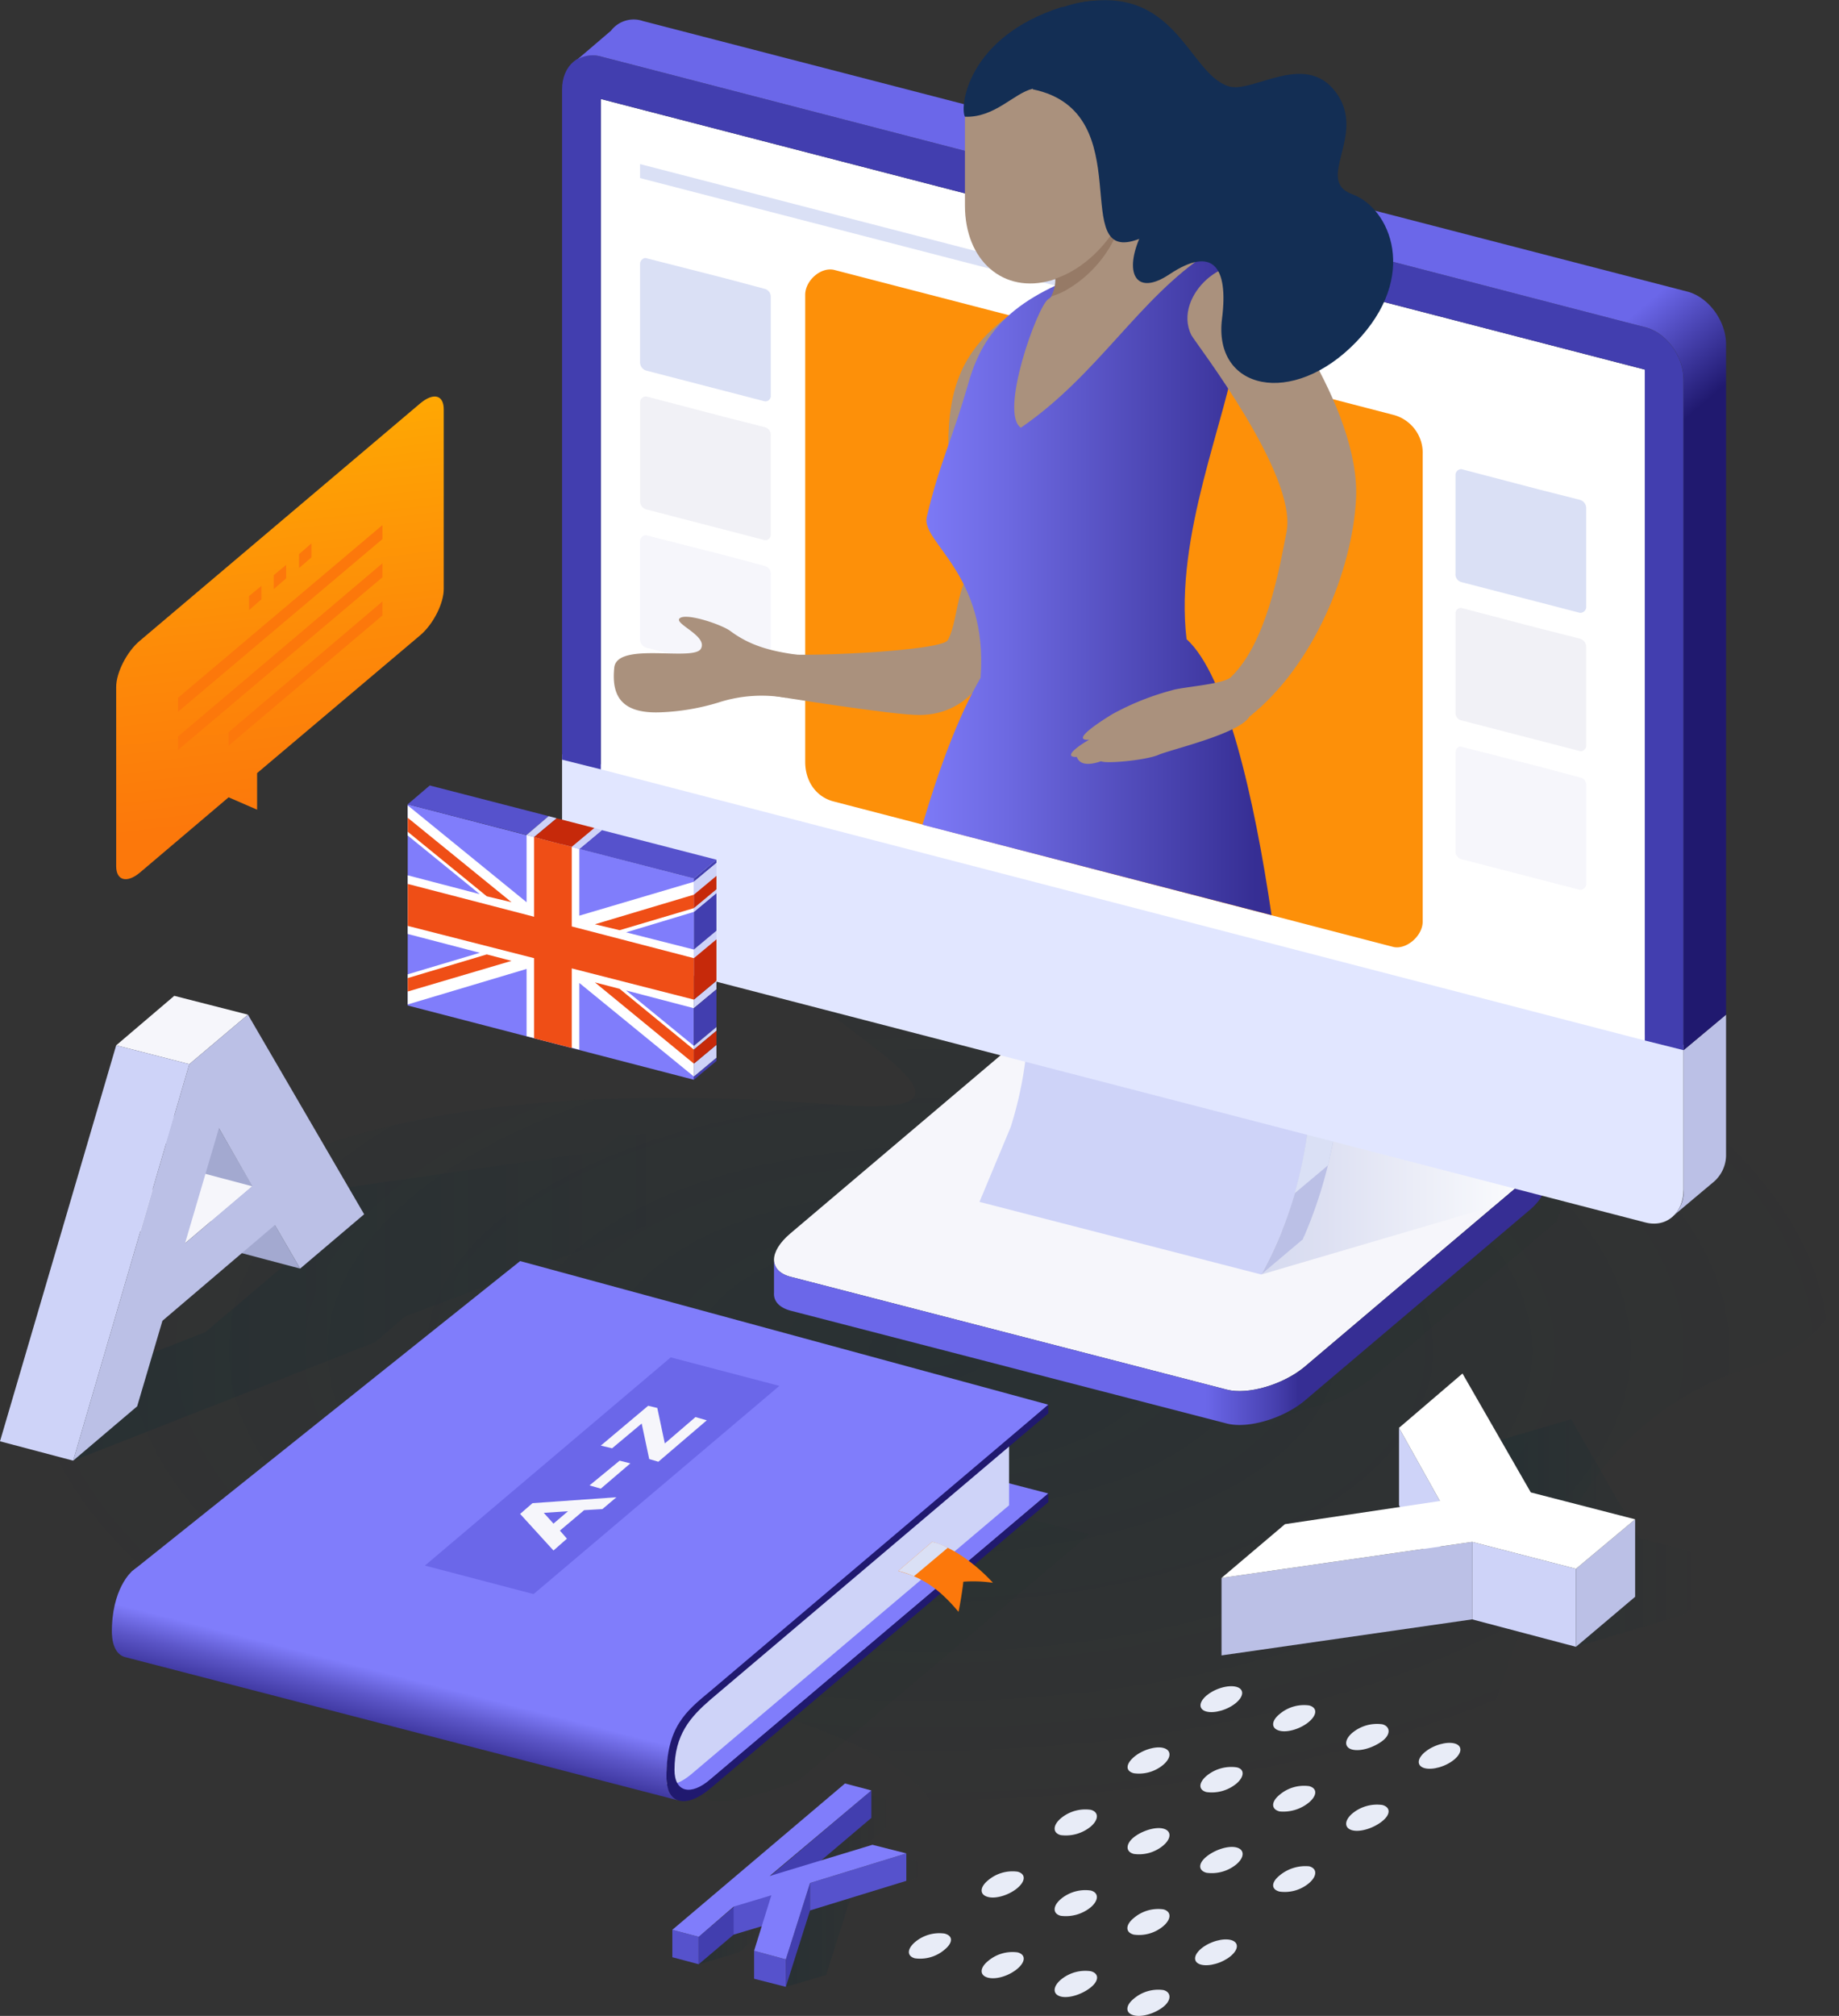 <svg xmlns="http://www.w3.org/2000/svg" xmlns:xlink="http://www.w3.org/1999/xlink" width="341.9" height="374.7" viewBox="0 0 341.9 374.7"><rect x="0" y="0" width="341.9" height="374.7" fill="#333333" stroke="none"/><defs><style>.cls-1{isolation:isolate;}.cls-10,.cls-14,.cls-18,.cls-2,.cls-8,.cls-9{opacity:0.2;}.cls-2{fill:url(#radial-gradient);}.cls-24,.cls-27,.cls-3{mix-blend-mode:multiply;}.cls-4{fill:#e8ecf7;}.cls-5{fill:url(#linear-gradient);}.cls-6{mix-blend-mode:screen;}.cls-7{fill:#fc780b;}.cls-8{fill:url(#linear-gradient-2);}.cls-9{fill:url(#linear-gradient-3);}.cls-10{fill:url(#linear-gradient-4);}.cls-11{fill:#5652cc;}.cls-12{fill:#423eaf;}.cls-13{fill:#807dfb;}.cls-14{fill:url(#linear-gradient-5);}.cls-15{fill:#ced3f8;}.cls-16{fill:#bbc0e6;}.cls-17{fill:#fff;}.cls-18{fill:url(#linear-gradient-6);}.cls-19{fill:#a3a9d0;}.cls-20{fill:#f6f6fb;}.cls-21{fill:#00331f;opacity:0.05;}.cls-22{fill:url(#linear-gradient-7);}.cls-23{fill:#20196f;}.cls-24,.cls-34{fill:#dae0f5;}.cls-25{fill:#6b67e9;}.cls-26{fill:url(#linear-gradient-8);}.cls-27{fill:url(#linear-gradient-9);}.cls-28{fill:#c8b7bd;}.cls-29{fill:#e1e6ff;}.cls-30{fill:url(#linear-gradient-10);}.cls-31{fill:#ef4e16;}.cls-32{fill:#c6290a;}.cls-33{fill:#fd9009;}.cls-35{fill:#f1f1f6;}.cls-36{fill:#aa917d;}.cls-37{fill:url(#linear-gradient-11);}.cls-38{fill:#967a66;}.cls-39{fill:#132e54;}</style><radialGradient id="radial-gradient" cx="166.21" cy="256.01" r="199.39" gradientTransform="translate(0 117.9) scale(1.04 0.52)" gradientUnits="userSpaceOnUse"><stop offset="0" stop-color="#002733"/><stop offset="0.38" stop-color="#002733" stop-opacity="0.52"/><stop offset="0.85" stop-color="#002733" stop-opacity="0"/></radialGradient><linearGradient id="linear-gradient" x1="-905.87" y1="881.58" x2="-874.59" y2="935.77" gradientTransform="matrix(-0.9, 0.77, 0, 1.15, -747.47, -249.12)" gradientUnits="userSpaceOnUse"><stop offset="0" stop-color="#ffad02"/><stop offset="0.59" stop-color="#fd8b08"/><stop offset="1" stop-color="#fc780b"/></linearGradient><linearGradient id="linear-gradient-2" x1="149.96" y1="334.5" x2="175.41" y2="334.5" gradientTransform="matrix(1.04, -0.31, 0, 1, -12.43, 58.1)" xlink:href="#radial-gradient"/><linearGradient id="linear-gradient-3" x1="152.84" y1="349.49" x2="181.68" y2="349.49" gradientTransform="matrix(1.04, -0.31, 0, 1, -12.43, 58.1)" xlink:href="#radial-gradient"/><linearGradient id="linear-gradient-4" x1="137.19" y1="347.27" x2="150.3" y2="347.27" gradientTransform="matrix(1.04, -0.31, 0, 1, -12.43, 58.1)" xlink:href="#radial-gradient"/><linearGradient id="linear-gradient-5" x1="275.88" y1="317.04" x2="324.53" y2="317.04" gradientTransform="matrix(1.04, -0.31, 0, 1, -12.43, 58.1)" gradientUnits="userSpaceOnUse"><stop offset="0" stop-color="#002733"/><stop offset="0.37" stop-color="#002733" stop-opacity="0.52"/><stop offset="0.83" stop-color="#002733" stop-opacity="0"/></linearGradient><linearGradient id="linear-gradient-6" x1="11.89" y1="240.71" x2="146.2" y2="240.71" gradientTransform="matrix(1, 0, 0, 1, 0, 0)" xlink:href="#radial-gradient"/><linearGradient id="linear-gradient-7" x1="-203.45" y1="1691.86" x2="-188.06" y2="1691.86" gradientTransform="matrix(-0.52, 1.02, -0.9, -0.23, 1493.48, 908.82)" gradientUnits="userSpaceOnUse"><stop offset="0" stop-color="#807dfb"/><stop offset="0.29" stop-color="#5c56c8"/><stop offset="0.55" stop-color="#4039a2"/><stop offset="0.68" stop-color="#362e94"/></linearGradient><linearGradient id="linear-gradient-8" x1="968.36" y1="250.87" x2="1106.63" y2="250.87" gradientTransform="matrix(-1.04, 0.31, 0, 1, 1291.64, -327.55)" gradientUnits="userSpaceOnUse"><stop offset="0.3" stop-color="#362e94"/><stop offset="0.33" stop-color="#4740af"/><stop offset="0.42" stop-color="#6b67e9"/></linearGradient><linearGradient id="linear-gradient-9" x1="199.88" y1="235.25" x2="287.19" y2="235.25" gradientTransform="matrix(1.04, -0.31, 0, 1, -12.43, 58.1)" gradientUnits="userSpaceOnUse"><stop offset="0" stop-color="#c4cae9"/><stop offset="0.24" stop-color="#cad0eb"/><stop offset="0.56" stop-color="#dde0f2"/><stop offset="0.95" stop-color="#fafbfd"/><stop offset="1" stop-color="#fff"/></linearGradient><linearGradient id="linear-gradient-10" x1="1104.59" y1="-68.94" x2="932.97" y2="228.31" gradientTransform="matrix(-1.04, 0.31, 0, 1, 1291.64, -327.55)" gradientUnits="userSpaceOnUse"><stop offset="0.63" stop-color="#6b67e9"/><stop offset="0.7" stop-color="#20196f"/></linearGradient><linearGradient id="linear-gradient-11" x1="-1120.61" y1="120.68" x2="-1058.07" y2="120.68" gradientTransform="matrix(1.04, -0.31, 0, 1, 1333.74, -340)" gradientUnits="userSpaceOnUse"><stop offset="0" stop-color="#807dfb"/><stop offset="0.29" stop-color="#6d69e1"/><stop offset="0.91" stop-color="#3d369e"/><stop offset="1" stop-color="#362e94"/></linearGradient></defs><g class="cls-1"><g id="Layer_2" data-name="Layer 2"><g id="Layer_1-2" data-name="Layer 1"><path class="cls-2" d="M104.9,308.1c120.8,27.2,28.2,37.1,110.7,51.5S259.4,275.1,325.8,254,235.3,130.8,175.3,139.9c-116.6,17.7,42.8,70.4-20.6,65.4-81.4-6.3-128,11.3-141.1,50C-15.5,341.2,32.9,291.9,104.9,308.1Z"/><g class="cls-3"><ellipse class="cls-4" cx="227.1" cy="315.8" rx="4.1" ry="2" transform="translate(-101.8 108.1) rotate(-22)"/><path class="cls-4" d="M237.9,321.7c1.5.4,4-.4,5.5-1.7s1.5-2.6,0-3a7,7,0,0,0-5.5,1.6C236.3,319.9,236.3,321.3,237.9,321.7Z"/><path class="cls-4" d="M251.4,325.2c1.6.4,4-.4,5.6-1.6s1.5-2.7,0-3.1a7.2,7.2,0,0,0-5.6,1.6C249.9,323.4,249.9,324.8,251.4,325.2Z"/><ellipse class="cls-4" cx="267.7" cy="326.3" rx="4.1" ry="2" transform="translate(-102.8 124.1) rotate(-22)"/><path class="cls-4" d="M210.8,329.6a7,7,0,0,0,5.5-1.6c1.5-1.3,1.5-2.7,0-3.1s-4,.4-5.5,1.7S209.2,329.2,210.8,329.6Z"/><path class="cls-4" d="M224.3,333.1a7.2,7.2,0,0,0,5.6-1.6c1.5-1.3,1.5-2.7,0-3a7.2,7.2,0,0,0-5.6,1.6C222.8,331.4,222.8,332.7,224.3,333.1Z"/><path class="cls-4" d="M237.9,336.7a7.5,7.5,0,0,0,5.5-1.7c1.5-1.3,1.5-2.6,0-3a7,7,0,0,0-5.5,1.6C236.3,334.9,236.3,336.3,237.9,336.7Z"/><path class="cls-4" d="M257,335.5a7.2,7.2,0,0,0-5.6,1.6c-1.5,1.3-1.5,2.7,0,3.1s4-.4,5.6-1.7S258.5,335.9,257,335.5Z"/><path class="cls-4" d="M197.2,341.1a7.3,7.3,0,0,0,5.6-1.6c1.5-1.3,1.5-2.7,0-3.1a7.1,7.1,0,0,0-5.6,1.6C195.7,339.3,195.7,340.7,197.2,341.1Z"/><path class="cls-4" d="M210.8,344.6a7,7,0,0,0,5.5-1.6c1.5-1.3,1.5-2.7,0-3.1s-4,.4-5.5,1.6S209.2,344.2,210.8,344.6Z"/><path class="cls-4" d="M224.3,348.1a7.2,7.2,0,0,0,5.6-1.6c1.5-1.3,1.5-2.7,0-3.1s-4,.4-5.6,1.7S222.8,347.7,224.3,348.1Z"/><path class="cls-4" d="M243.4,346.9a7.5,7.5,0,0,0-5.5,1.7c-1.6,1.3-1.6,2.6,0,3a7,7,0,0,0,5.5-1.6C244.9,348.7,244.9,347.3,243.4,346.9Z"/><path class="cls-4" d="M183.7,352.6c1.5.4,4-.4,5.5-1.7s1.5-2.6,0-3a7,7,0,0,0-5.5,1.6C182.1,350.8,182.1,352.2,183.7,352.6Z"/><path class="cls-4" d="M197.2,356.1a7.3,7.3,0,0,0,5.6-1.6c1.5-1.3,1.5-2.7,0-3.1a7.1,7.1,0,0,0-5.6,1.6C195.7,354.3,195.7,355.7,197.2,356.1Z"/><path class="cls-4" d="M210.8,359.6a7,7,0,0,0,5.5-1.6c1.5-1.3,1.5-2.7,0-3.1a7,7,0,0,0-5.5,1.6C209.2,357.8,209.2,359.2,210.8,359.6Z"/><ellipse class="cls-4" cx="227.1" cy="360.8" rx="4.1" ry="2" transform="matrix(0.93, -0.37, 0.37, 0.93, -118.63, 111.37)"/><path class="cls-4" d="M175.6,359.4a7,7,0,0,0-5.5,1.6c-1.5,1.3-1.5,2.6,0,3a7,7,0,0,0,5.5-1.6C177.2,361.1,177.2,359.8,175.6,359.4Z"/><path class="cls-4" d="M189.2,362.9a7,7,0,0,0-5.5,1.6c-1.6,1.3-1.6,2.7,0,3.1s4-.4,5.5-1.7S190.7,363.3,189.2,362.9Z"/><path class="cls-4" d="M202.8,366.4a7.1,7.1,0,0,0-5.6,1.6c-1.5,1.3-1.5,2.7,0,3.1s4-.4,5.6-1.7S204.3,366.8,202.8,366.4Z"/><path class="cls-4" d="M216.3,369.9a7,7,0,0,0-5.5,1.6c-1.6,1.3-1.6,2.7,0,3.1s4-.4,5.5-1.6S217.8,370.3,216.3,369.9Z"/></g><path class="cls-5" d="M21.6,161c0,2.7,2,3.2,4.4,1.2l16.5-14,5.3,2.3v-6.8l30.3-25.6c2.5-2.1,4.4-6,4.4-8.6V76.1c0-2.7-1.9-3.2-4.4-1.1L26,119.1c-2.4,2-4.4,5.9-4.4,8.6Z"/><g class="cls-6"><polygon class="cls-7" points="33.1 132.3 71.1 100.2 71.1 97.6 33.1 129.7 33.1 132.3"/><polygon class="cls-7" points="33.1 139.4 71.1 107.3 71.1 104.7 33.1 136.9 33.1 139.4"/><polygon class="cls-7" points="42.5 138.6 71.1 114.4 71.1 111.8 42.5 136.1 42.5 138.6"/><polygon class="cls-7" points="46.3 113.4 48.6 111.4 48.6 108.9 46.3 110.8 46.3 113.4"/><polygon class="cls-7" points="50.9 109.5 53.2 107.5 53.2 105 50.9 106.9 50.9 109.5"/><polygon class="cls-7" points="55.6 105.6 57.9 103.6 57.9 101 55.6 103 55.6 105.6"/></g><g class="cls-3"><polygon class="cls-8" points="162 337.9 143.1 353.9 150.8 351.5 169.5 335.7 162 333.7 158.6 337 162 337.9"/><polygon class="cls-9" points="168.5 345.5 152.9 350.9 162.2 348 168.5 349.6 150.6 355.1 146.1 369.3 153.6 367.1 158.1 352.9 176 347.4 168.5 345.5"/><polygon class="cls-10" points="143.4 357.5 136.4 359.6 129.9 365.1 137.4 362.9 143.3 357.8 143.4 357.5"/></g><polygon class="cls-11" points="129.9 365.1 125 363.8 125 358.7 129.9 360 129.9 365.1"/><polygon class="cls-12" points="162 337.9 129.9 365.1 129.9 360 162 332.8 162 337.9"/><polygon class="cls-12" points="150.6 355.1 146.1 369.3 146.1 364.2 150.6 350 150.6 355.1"/><polygon class="cls-11" points="143.4 357.5 136.4 359.6 136.4 354.4 143.4 352.3 143.4 357.5"/><polygon class="cls-11" points="146.1 369.3 140.2 367.8 140.2 362.6 146.1 364.2 146.1 369.3"/><polygon class="cls-11" points="168.5 349.6 150.6 355.1 150.6 350 168.5 344.5 168.5 349.6"/><path class="cls-13" d="M129.9,360l-4.9-1.3,32.1-27.2,4.9,1.3-18.9,15.9,19.1-5.8,6.3,1.6L150.6,350l-4.5,14.2-5.9-1.6,3.2-10.3-7,2.1Z"/><polygon class="cls-14" points="324.1 290.9 304.8 285.9 292.1 263.8 277.1 268.2 287.9 287.5 273.7 301 293 306.1 313.2 300.1 324.1 290.9"/><polygon class="cls-15" points="267.7 293.5 267.7 279 260.1 265.4 260.1 279.8 267.7 293.5"/><polygon class="cls-15" points="273.7 301 273.7 286.6 293 291.6 293 306.1 273.7 301"/><polygon class="cls-16" points="227.1 307.7 227.1 293.3 273.7 286.6 273.7 301 227.1 307.7"/><polygon class="cls-16" points="293 306.1 293 291.6 304 282.4 304 296.8 293 306.1"/><path class="cls-17" d="M304,282.4l-11,9.2-19.3-5-46.6,6.7,11.8-10,28.8-4.3-7.6-13.6,11.8-10.1,12.7,22.1Z"/><path class="cls-18" d="M133.5,209.9,115.1,211l-3.6,3-57.4,8.2-11.9,10,17-2.4-21,17.8L11.9,257.9l1.7,13.6,56.1-22,5.6-4.8,63.6-23.9,7.3-6.2Z"/><polygon class="cls-19" points="40.7 209.7 27.1 206.1 42.2 232.2 55.8 235.8 40.7 209.7"/><polygon class="cls-20" points="35.2 197.8 21.6 194.3 32.4 185.1 46.1 188.6 35.2 197.8"/><polygon class="cls-20" points="34.4 231.1 20.8 227.5 33.3 216.9 46.9 220.5 34.4 231.1"/><path class="cls-16" d="M55.8,235.8l-4.7-8.1L30.2,245.5l-4.7,15.9L13.6,271.5l21.6-73.7,10.9-9.2,21.6,37.1ZM40.7,209.7l-6.3,21.4,12.5-10.6Z"/><polygon class="cls-15" points="13.6 271.5 0 267.9 21.6 194.3 35.2 197.8 13.6 271.5"/><path class="cls-21" d="M191.2,282.3l-57.9,48.9c-4.5,3.8-.8,4.8,8.3,2.1a71,71,0,0,0,6.9-2.4l54-45.7Z"/><path class="cls-13" d="M132.4,330.5l-3.8,3.2-4.4-1.1a7.5,7.5,0,0,1-.3-2.3c0-5,3.6-12.2,8.2-16h0L44,291.4l47.9-40.5,103,26.7Z"/><path class="cls-15" d="M128.5,329.8l59.1-50V265l-59.1,50c-3.7,3.1-6.7,9-6.7,13.1S124.8,332.9,128.5,329.8Z"/><polygon class="cls-13" points="24.5 292.1 127.1 319.7 194.9 261.1 96.7 234.4 24.5 292.1"/><path class="cls-22" d="M123.9,330.3c0-8,3.6-11.5,3.6-11.5l.8-1.2L25.4,291.4l-.9.7s-3.8,3.2-3.7,11.5c.1,2.5,1,4,2.4,4.4l103.1,26.7h0C124.8,334.3,123.9,332.8,123.9,330.3Z"/><path class="cls-23" d="M123.9,330.3c0,5,3.6,6,8.2,2.1l62.8-53.2v-1.6l-62.8,53.1c-3.7,3.2-6.7,2.4-6.7-1.7,0-6.6,3-9.9,6.7-13.1l62.8-53.2v-1.6l-62.8,53.2C127.5,318.1,123.9,321,123.9,330.3Z"/><path class="cls-7" d="M179.1,294c-.1,1.1-.6,4.3-.9,5.6-4-4.8-7.2-6.5-11.2-7.6l6.3-5.4c4,1,8.5,4.5,11.3,7.6A25.1,25.1,0,0,0,179.1,294Z"/><path class="cls-24" d="M176.2,287.7a10.2,10.2,0,0,0-2.9-1.1L167,292a14.2,14.2,0,0,1,2.9,1Z"/><polygon class="cls-25" points="144.9 257.6 99.2 296.3 79 291 124.7 252.3 144.9 257.6"/><path class="cls-20" d="M112,280.5l-3.4.2-4.5,3.8,1.3,1.5-2.5,2.2-6.2-6.8,2.3-2,15.6-1.1Zm-10.9.7,1.8,2,2.7-2.3Z"/><path class="cls-20" d="M111.7,276.7l-2.1-.6,5.6-4.6,2,.5Z"/><path class="cls-20" d="M122.4,271.7l-1.7-.5-1.4-6.6-5.5,4.6-2.1-.5,8.8-7.4,1.7.4,1.4,6.6,5.7-4.9,2.1.6Z"/><path class="cls-21" d="M289.3,227.1l16.3-40.6-17.9-20.1-88.4,74.7c-4,3.3-4,6.9,0,7.9l42.4,11-6.4,4.1,10.3-3a29,29,0,0,0,10-5.4Z"/><path class="cls-20" d="M188.8,193.8c3.9-3.3,10.4-5.2,14.4-4.2l81.2,21c3.9,1.1,3.9,4.7,0,8l-41.9,35.5c-4,3.3-10.5,5.2-14.4,4.2l-81.2-21c-4-1.1-4-4.6,0-8Z"/><path class="cls-26" d="M146.9,237.3l81.2,21c3.9,1,10.4-.9,14.4-4.2l41.9-35.5a7.2,7.2,0,0,0,2.9-4.7V220c0,1.5-.9,3.2-2.9,4.9l-41.9,35.5c-4,3.3-10.5,5.2-14.4,4.2l-81.2-21c-2.1-.6-3.1-1.8-3-3.3v-6C144,235.7,145,236.8,146.9,237.3Z"/><path class="cls-27" d="M233.1,204.1l-.8.2-37.4,11.1c.1,1.2,1.1,2.2,2.9,2.7l44.7,11.6-.3.7-7.7,6.5,43.2-12.7,7.7-6.5Z"/><path class="cls-15" d="M187.9,209.5a70.7,70.7,0,0,0,3.3-22l5.8-4.9c0,1.4,0,3.5-.2,6.3L243.6,201a73.4,73.4,0,0,1-9.1,35.9l-52.4-13.5Z"/><polygon class="cls-28" points="191.2 187.4 243.6 201 249.3 196.1 197 182.6 191.2 187.4"/><path class="cls-16" d="M234.5,236.9a73.4,73.4,0,0,0,9.1-35.9l5.7-4.9a84,84,0,0,1-7.1,34.3Z"/><path class="cls-24" d="M240.7,221.8l6.2-5.2a109.4,109.4,0,0,0,2-11.3l-5.8,4.9A80.2,80.2,0,0,1,240.7,221.8Z"/><path class="cls-29" d="M313,194.2v26.9c0,4.4-3.2,7.2-7.2,6.1L111.7,176.9c-4-1-7.2-5.4-7.2-9.8V140.2Z"/><path class="cls-16" d="M313,221.1V195.2l7.9-6.6v25.9a6.6,6.6,0,0,1-2.2,5.1l-7.5,6.3A6.2,6.2,0,0,0,313,221.1Z"/><polygon class="cls-17" points="111.7 143 305.8 193.4 305.8 68.7 111.7 18.4 111.7 143"/><path class="cls-12" d="M305.8,60.8,111.7,10.5c-4-1.1-7.2,1.7-7.2,6.1V141.2l7.2,1.8V18.4L305.8,68.7V193.4l7.2,1.8V70.6C313,66.2,309.8,61.8,305.8,60.8Z"/><path class="cls-30" d="M119.5,3.9,313.7,54.2c3.9,1,7.2,5.4,7.2,9.8V188.6l-7.9,6.6V70.6c0-4.4-3.2-8.8-7.2-9.8L111.7,10.5a5.7,5.7,0,0,0-4.3.5l6.2-5.3A5.3,5.3,0,0,1,119.5,3.9Z"/><path class="cls-13" d="M76.6,149.7l-.8-.2v37.4h0l.8.2L129,200.7V163.3Z"/><polygon class="cls-17" points="89.2 166.2 75.8 162.7 75.8 173.6 89.2 177.1 75.8 181.1 75.8 186.7 97.9 180.1 97.9 192.6 107.7 195.1 107.7 182.7 129 200.1 129 194.4 116.4 184.1 129 187.4 129 176.5 116.4 173.3 129 169.5 129 163.9 107.7 170.2 107.7 157.8 97.9 155.2 97.9 167.7 75.8 149.7 75.8 155.3 89.2 166.2"/><polygon class="cls-31" points="75.8 172.1 99.3 178.1 99.3 193 106.3 194.8 106.3 180 129 185.8 129 178.1 106.3 172.2 106.3 157.4 99.3 155.6 99.3 170.4 75.8 164.3 75.8 172.1"/><polygon class="cls-31" points="75.8 184.3 95.1 178.6 90.5 177.4 75.8 181.8 75.8 184.3"/><polygon class="cls-31" points="75.8 154.6 90.5 166.6 95.1 167.7 75.8 152 75.8 154.6"/><polygon class="cls-31" points="129 195.1 115.2 183.8 110.6 182.6 129 197.7 129 195.1"/><polygon class="cls-31" points="129 166.3 110.6 171.8 115.2 172.9 129 168.8 129 166.3"/><polygon class="cls-11" points="111.9 154.3 133.2 159.8 129 163.3 107.7 157.8 111.9 154.3"/><polygon class="cls-11" points="79.9 146 102 151.7 97.9 155.2 75.8 149.5 79.9 146"/><polygon class="cls-15" points="110.5 153.9 111.9 154.3 107.7 157.8 106.3 157.4 110.5 153.9"/><polygon class="cls-15" points="102 151.7 103.5 152.1 99.3 155.6 97.9 155.2 102 151.7"/><polygon class="cls-32" points="103.5 152.1 110.5 153.9 106.3 157.4 99.3 155.6 103.5 152.1"/><polygon class="cls-12" points="133.2 159.8 133.2 160.4 129 163.9 129 163.3 133.2 159.8"/><polygon class="cls-12" points="133.2 196.6 133.2 197.2 129 200.7 129 200.1 133.2 196.6"/><polygon class="cls-15" points="133.2 160.4 133.2 162.8 129 166.3 129 163.9 133.2 160.4"/><polygon class="cls-15" points="133.2 194.2 133.2 196.6 129 200.1 129 197.7 133.2 194.2"/><polygon class="cls-15" points="133.2 173 133.2 174.6 129 178.1 129 176.5 133.2 173"/><polygon class="cls-15" points="133.2 182.3 133.2 183.9 129 187.4 129 185.8 133.2 182.3"/><polygon class="cls-12" points="133.2 166 133.2 173 129 176.5 129 169.5 133.2 166"/><polygon class="cls-12" points="133.2 183.9 133.2 190.9 129 194.4 129 187.4 133.2 183.9"/><polygon class="cls-32" points="133.2 174.6 133.2 182.3 129 185.8 129 178.1 133.2 174.6"/><polygon class="cls-15" points="133.2 165.3 133.2 166 129 169.5 129 168.8 133.2 165.3"/><polygon class="cls-15" points="133.2 190.9 133.2 191.6 129 195.1 129 194.4 133.2 190.9"/><polygon class="cls-32" points="133.2 162.8 133.2 165.3 129 168.8 129 166.3 133.2 162.8"/><polygon class="cls-32" points="133.2 191.6 133.2 194.2 129 197.7 129 195.1 133.2 191.6"/><path class="cls-33" d="M223.5,67.9,155.2,50.2c-2.5-.7-5.5,1.9-5.5,4.6v86.8c0,3.7,2.1,6.6,5.4,7.4L259,176c2.4.6,5.5-2,5.5-4.7V84.5a7.3,7.3,0,0,0-5.5-7.4Z"/><path class="cls-34" d="M134.7,51.7,120.2,48c-.5-.2-1.2.4-1.2,1V67.3a1.6,1.6,0,0,0,1.2,1.6l22,5.7a1,1,0,0,0,1.1-1V55.2a1.5,1.5,0,0,0-1.1-1.5Z"/><path class="cls-35" d="M134.7,77.5l-14.5-3.8a1.1,1.1,0,0,0-1.2,1V93.1a1.6,1.6,0,0,0,1.2,1.6l22,5.7a1,1,0,0,0,1.1-1V81a1.5,1.5,0,0,0-1.1-1.6Z"/><path class="cls-20" d="M134.7,103.2l-14.5-3.7a1.1,1.1,0,0,0-1.2,1v18.4a1.6,1.6,0,0,0,1.2,1.5l22,5.7c.5.2,1.1-.4,1.1-1V106.8a1.5,1.5,0,0,0-1.1-1.6Z"/><path class="cls-34" d="M286.2,91l-14.5-3.8a1.1,1.1,0,0,0-1.1,1v18.4a1.5,1.5,0,0,0,1.1,1.6l22,5.7a1.1,1.1,0,0,0,1.2-1V94.5a1.6,1.6,0,0,0-1.2-1.6Z"/><path class="cls-35" d="M286.2,116.8,271.7,113a1,1,0,0,0-1.1,1v18.4a1.4,1.4,0,0,0,1.1,1.5l22,5.7c.5.2,1.2-.4,1.2-.9V120.3a1.6,1.6,0,0,0-1.2-1.6Z"/><path class="cls-20" d="M286.2,142.5l-14.5-3.7c-.5-.2-1.1.4-1.1.9v18.4a1.5,1.5,0,0,0,1.1,1.6l22,5.7a1.1,1.1,0,0,0,1.2-1V146a1.4,1.4,0,0,0-1.2-1.5Z"/><polygon class="cls-34" points="211.3 57 119 33.1 119 30.5 211.3 54.4 211.3 57"/><path class="cls-36" d="M176.2,119c-1.2,2.1-29.4,3.3-32,2.4s-2.3,7.6-1.2,7.8,23.4,3.8,28.1,3.7c18.4-.3,18.2-31.3,14-30C177.2,105.2,178.7,114.5,176.2,119Z"/><path class="cls-36" d="M187.1,59c-7.9,6.1-10.8,12.6-10.8,23.9C181.7,78.1,187.1,59,187.1,59Z"/><path class="cls-37" d="M220.6,118.8c-2.3-19.3,7.5-41,9.3-54,1.2-8.2,2-17.7-5.4-17.7S213.6,46.9,207,49c-16.1,5.1-23.6,10.5-26.9,22s-5.3,14.6-7.8,25.1c-1.1,4.7,11.5,10.6,10,29.9-4.1,7.1-7.6,16.5-10.8,27.3l64.9,16.8C233.2,148.3,228,125.5,220.6,118.8Z"/><path class="cls-36" d="M212.7,28.6c-.3-4.7-17.2,9.7-16.8,15.9s1,9.9-1,11.1-9.2,21.2-5.1,23.9c14.4-9.9,21.9-24,34.7-32.4C219.2,47.6,213.6,43.6,212.7,28.6Z"/><path class="cls-36" d="M216.8,20.8l-5.1-10.7-32.3,9.5V38.2c0,10.3,7.2,16.5,16.1,13.9s15.7-12.5,16.1-22.4l2.2-.6Z"/><path class="cls-38" d="M208.8,40c-2.8,5.5-7.3,10-12.6,11.8a6.3,6.3,0,0,1-.8,3.3,13,13,0,0,0,2.5-1A22.5,22.5,0,0,0,208.8,40Z"/><path class="cls-39" d="M197.7,1.3h-.3c-17.6,5.6-19,18.6-18,20.4,5.6.2,9.1-4.4,12.6-5.2,1.7-.4,8.6-1.5,11.4,1.2s2.1,9.1,5,8.1c1.2-.4,1.6-4.5,3.5-5.2s3.1.4,2.9,2.8-3.3,5.9-2.8,7.3,7.2-4.1,7.1-12.9S212.8-3.8,197.7,1.3Z"/><path class="cls-36" d="M228.8,125.9l3.5,7.3c12.1-9.6,19.1-27.4,19.8-40.3,1-17.4-17.5-40.8-18.5-41.9-4.7-5.3-15.8,3.9-12.1,11.3.8,1.5,19.7,25.8,17.7,36.5C237.8,106.1,235.4,119.6,228.8,125.9Z"/><path class="cls-39" d="M199.9.7c18.7-4.2,20.9,12.8,28.4,15.3,4.4,1.6,14.3-6.7,20.1,1.2s-4.1,16.3,3,18.9,12.5,15.3.7,27.5-26.6,8.9-24.9-4.4c1.2-9.6-1.7-13.6-9.8-8.2-6,4-8.4.1-5.6-6.6-13.6,5.3.6-23.6-19.8-27.8C192.8,11.4,199.9.7,199.9.7Z"/><path class="cls-36" d="M228.8,125.9c-1.4,1.3-9.1,1.8-10.9,2.4a49,49,0,0,0-11.2,4.5c-4.2,2.6-7.1,4.9-4.2,4.7-1.5.8-5.2,3.3-2.3,3.2.3.9,1.3,1.9,4.5.8,1,.5,8.4-.2,10.7-1.2s15-3.9,16.9-7.1A10.1,10.1,0,0,0,228.8,125.9Z"/><path class="cls-36" d="M148.2,121.7c-5.2-.7-8.9-1.8-12.4-4.4-1.6-1.2-8.1-3.4-9.4-2.4s5.3,3.3,3.9,5.7-15.6-1.4-16.1,3.5,1,8.6,8.6,8.3a42,42,0,0,0,10.7-1.8,26.2,26.2,0,0,1,12.6-.9C150.1,126.4,148.2,124.2,148.2,121.7Z"/></g></g></g></svg>